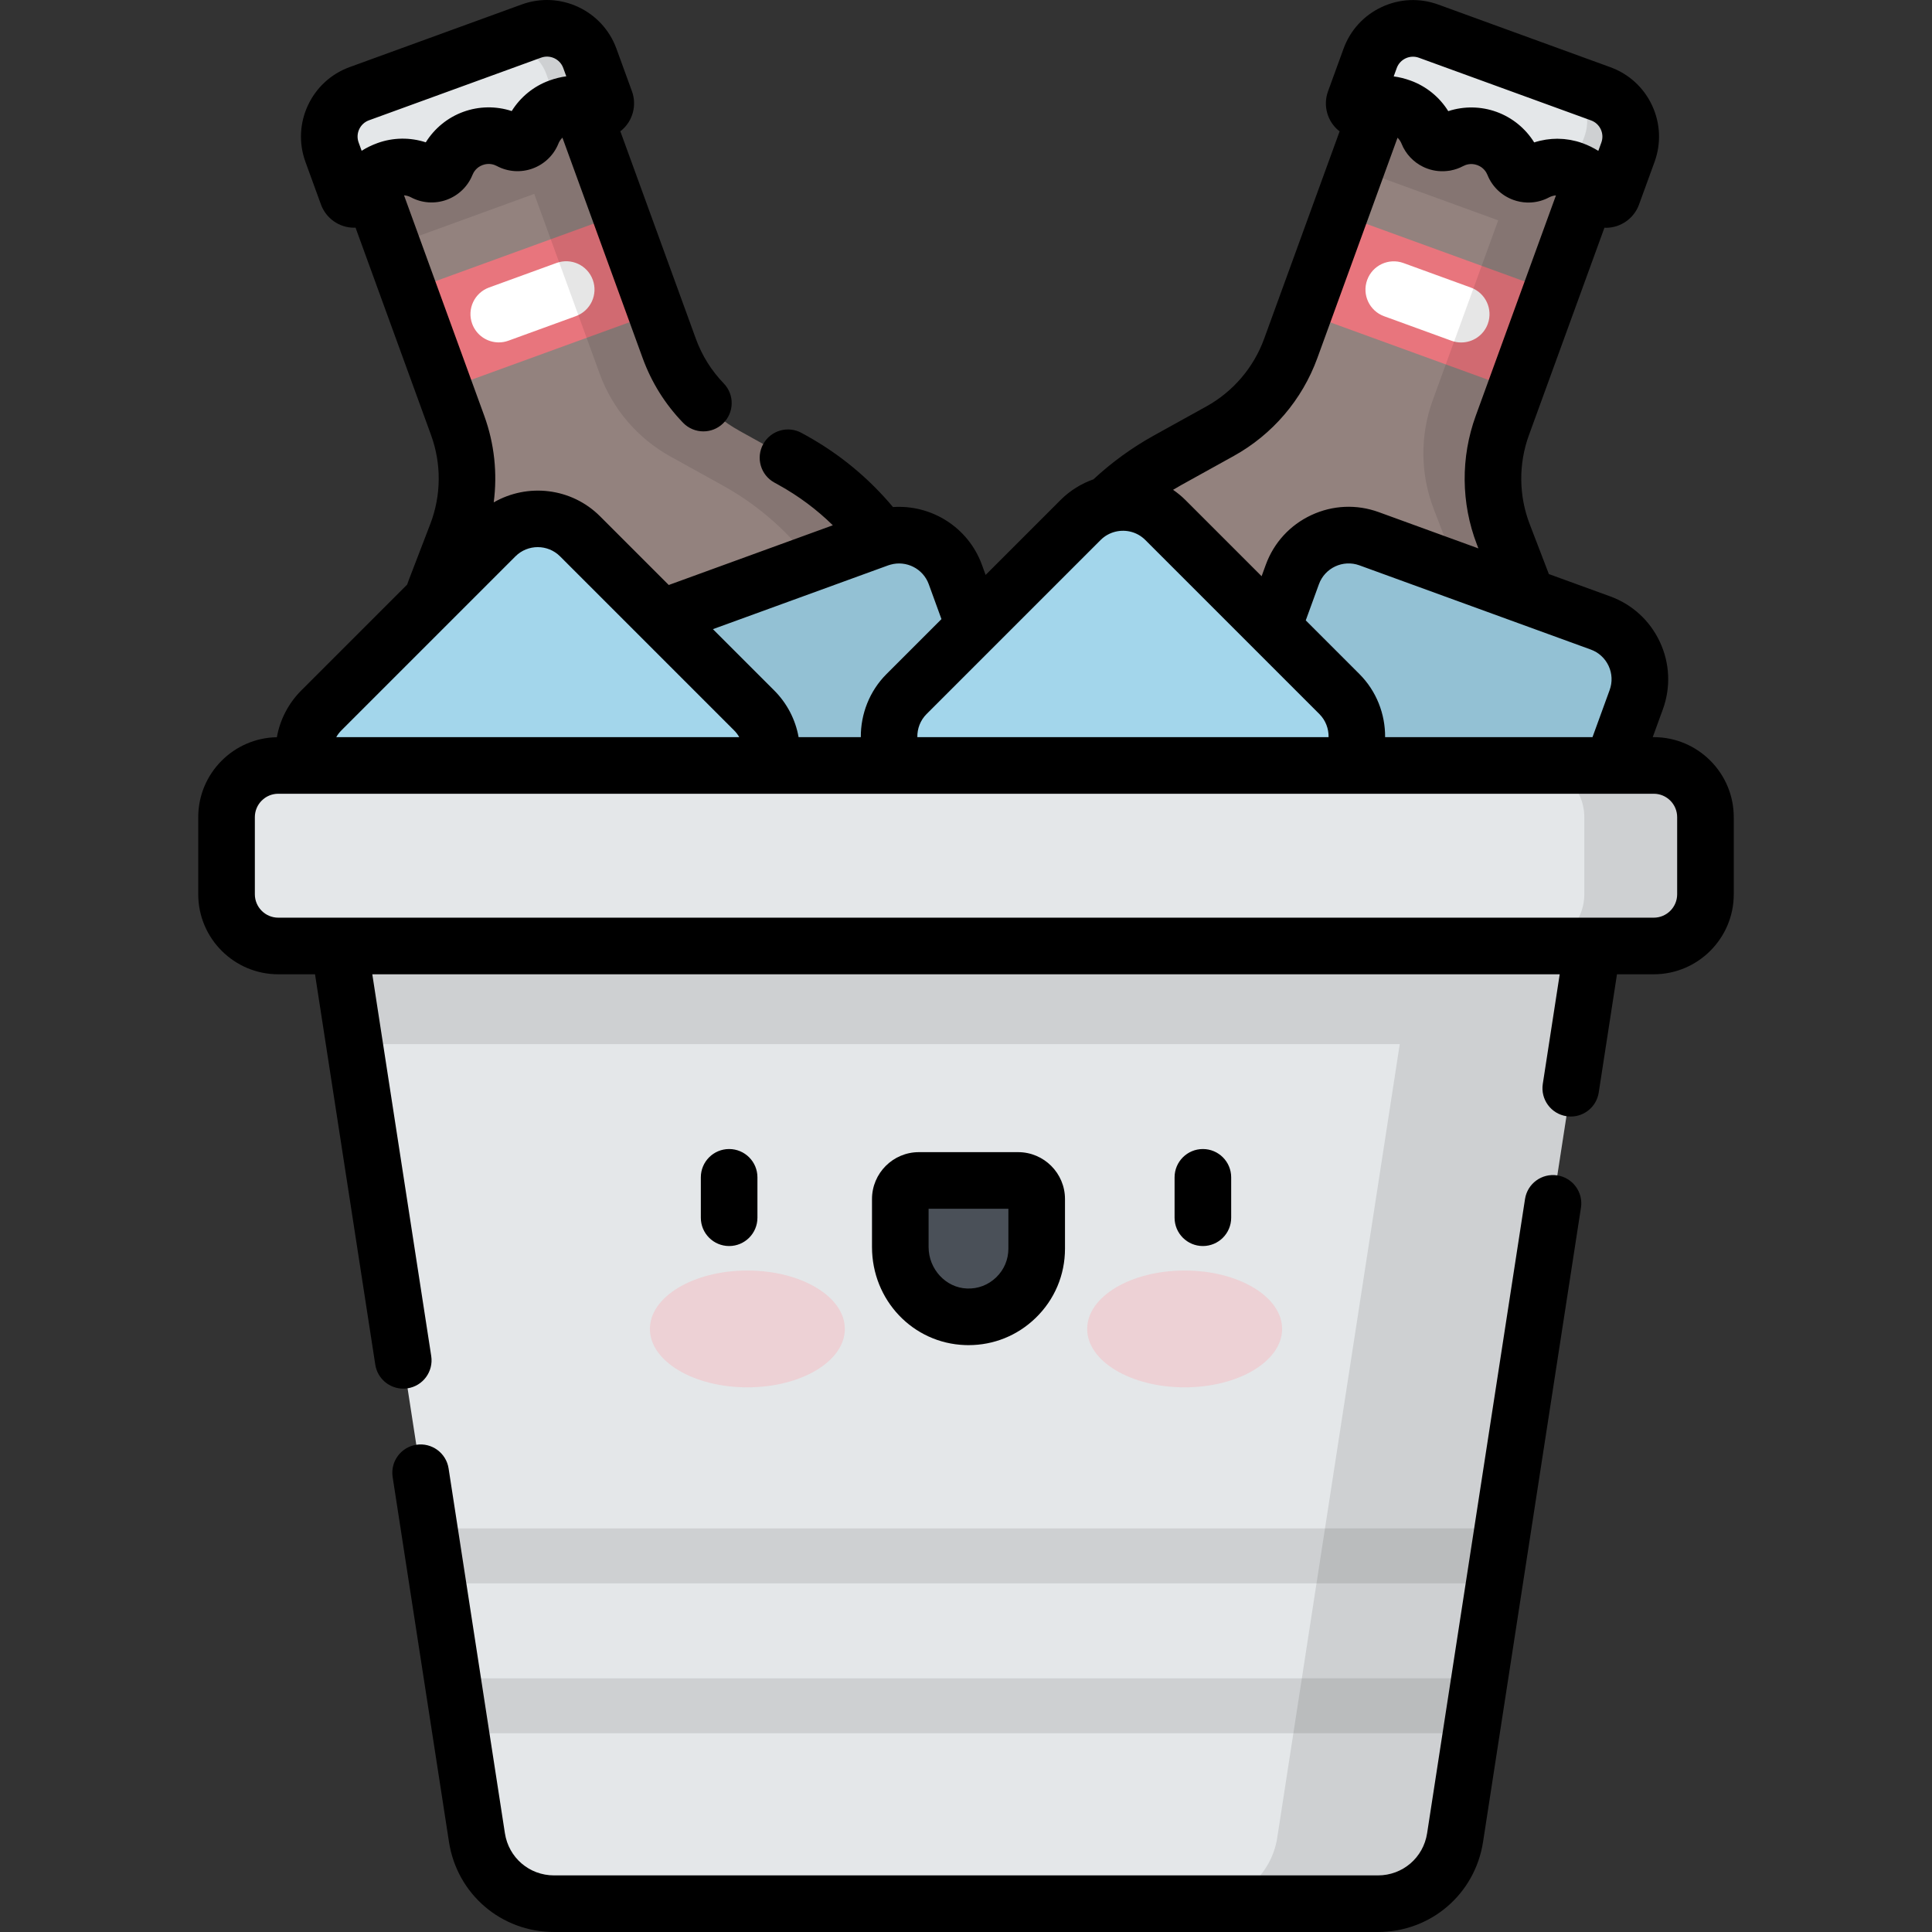 <?xml version="1.0" encoding="iso-8859-1"?>
<!-- Generator: Adobe Illustrator 19.0.0, SVG Export Plug-In . SVG Version: 6.00 Build 0)  -->
<svg xmlns="http://www.w3.org/2000/svg" xmlns:xlink="http://www.w3.org/1999/xlink" version="1.1" id="Capa_1" x="0px" y="0px" viewBox="0 0 512 512" style="enable-background:new 0 0 512 512;" xml:space="preserve">
<rect x="0" y="0" width="512" height="512" fill="#333333" stroke="none"/>
<path style="fill:#93827E;" d="M177.36,92.332l-25.102-68.967l-56.076,20.41l25.102,68.967c3.393,9.324,3.304,19.56-0.253,28.822  l-5.718,14.891c-6.435,16.756-6.597,35.273-0.458,52.14l45.405,124.749c4.103,11.273,16.567,17.085,27.84,12.982l88.222-32.11  c11.273-4.103,17.085-16.568,12.982-27.84l-45.405-124.749c-6.139-16.867-18.166-30.947-33.866-39.647l-13.952-7.731  C187.402,109.439,180.753,101.656,177.36,92.332z"/>
<rect x="111.272" y="66.099" transform="matrix(-0.94 0.342 -0.342 -0.94 301.069 106.908)" style="fill:#E8757D;" width="59.675" height="27.792"/>
<path style="fill:#FFFFFF;" d="M132.177,90.739c-3.064,0-5.939-1.891-7.048-4.937c-1.417-3.893,0.59-8.196,4.483-9.613l17.873-6.505  c3.891-1.414,8.195,0.59,9.613,4.482c1.416,3.893-0.59,8.196-4.483,9.613l-17.873,6.505  C133.895,90.593,133.029,90.739,132.177,90.739z"/>
<path style="opacity:0.1;enable-background:new    ;" d="M210.033,121.98l-13.952-7.731c-8.679-4.809-15.327-12.593-18.721-21.916  l-25.102-68.967l-56.077,20.41l7.754,21.305l37.641-13.7l17.348,47.662c3.393,9.324,10.042,17.107,18.721,21.916l13.952,7.731  c15.7,8.7,27.727,22.78,33.866,39.647l45.405,124.749c4.103,11.273-1.709,23.737-12.982,27.84l18.435-6.71  c11.273-4.103,17.085-16.568,12.982-27.84l-45.405-124.749C237.759,144.76,225.732,130.679,210.033,121.98z"/>
<path style="fill:#E4E7E9;" d="M87.989,40.319l4.121,11.322c0.584,1.604,2.853,1.608,3.435,0.004  c0.952-2.628,2.98-5.196,7.034-6.672c3.369-1.226,6.929-0.865,9.86,0.702c2.155,1.152,4.901,0.152,5.812-2.115  c1.239-3.084,3.733-5.649,7.102-6.876c3.369-1.226,6.929-0.865,9.86,0.702c2.155,1.152,4.901,0.152,5.812-2.115  c1.238-3.084,3.733-5.649,7.102-6.875c4.054-1.476,7.258-0.811,9.677,0.59c1.477,0.856,3.213-0.606,2.629-2.21l-4.121-11.325  c-2.282-6.269-9.214-9.502-15.483-7.22l-45.62,16.604C88.94,27.118,85.707,34.05,87.989,40.319z"/>
<path style="opacity:0.1;enable-background:new    ;" d="M140.829,8.232l-11.523,4.194c6.269-2.282,13.201,0.951,15.483,7.22  l3.205,8.806c0.046-0.017,0.088-0.04,0.134-0.057c4.054-1.476,7.258-0.812,9.677,0.59c1.477,0.856,3.213-0.606,2.629-2.21  l-4.122-11.324C154.03,9.182,147.098,5.95,140.829,8.232z"/>
<path style="fill:#93827E;" d="M398.129,112.764l25.102-68.967l-56.076-20.41l-25.103,68.967  c-3.394,9.324-10.042,17.107-18.721,21.916l-13.952,7.731c-15.7,8.7-27.727,22.78-33.866,39.647l-45.405,124.749  c-4.103,11.273,1.709,23.737,12.982,27.84l88.223,32.11c11.273,4.103,23.738-1.709,27.84-12.982l45.405-124.749  c6.139-16.867,5.976-35.383-0.458-52.14l-5.718-14.891C394.825,132.324,394.735,122.088,398.129,112.764z"/>
<rect x="348.468" y="66.105" transform="matrix(-0.94 -0.342 0.342 -0.94 706.439 284.558)" style="fill:#E8757D;" width="59.675" height="27.792"/>
<path style="fill:#FFFFFF;" d="M387.234,90.762c-0.852,0-1.717-0.146-2.564-0.454l-17.872-6.505  c-3.892-1.417-5.899-5.721-4.482-9.613s5.715-5.898,9.613-4.483l17.872,6.505c3.892,1.417,5.899,5.721,4.483,9.613  C393.174,88.87,390.297,90.762,387.234,90.762z"/>
<path style="opacity:0.1;enable-background:new    ;" d="M404.1,156.477l-5.718-14.891c-3.557-9.262-3.647-19.498-0.253-28.822  l25.102-68.967l-56.076-20.41l-7.754,21.305l37.641,13.7l-17.348,47.662c-3.394,9.324-3.304,19.56,0.253,28.822l5.718,14.891  c6.435,16.756,6.597,35.273,0.458,52.14l-45.405,124.749c-4.103,11.273-16.568,17.085-27.841,12.982l18.435,6.71  c11.273,4.103,23.738-1.709,27.84-12.982l45.405-124.749C410.698,191.75,410.535,173.233,404.1,156.477z"/>
<path style="fill:#E4E7E9;" d="M363.1,15.473l-4.121,11.322c-0.584,1.604,1.152,3.066,2.629,2.21  c2.419-1.401,5.623-2.065,9.677-0.59c3.369,1.226,5.864,3.791,7.102,6.876c0.91,2.267,3.657,3.267,5.812,2.115  c2.931-1.567,6.491-1.928,9.86-0.702s5.864,3.791,7.102,6.875c0.91,2.267,3.657,3.267,5.812,2.115  c2.931-1.567,6.491-1.928,9.86-0.702c4.054,1.476,6.082,4.044,7.034,6.672c0.582,1.605,2.851,1.601,3.435-0.003l4.121-11.322  c2.282-6.269-0.951-13.201-7.22-15.483l-45.62-16.604C372.314,5.972,365.382,9.204,363.1,15.473z"/>
<path style="opacity:0.1;enable-background:new    ;" d="M424.203,24.858l-11.523-4.194c6.269,2.282,9.501,9.214,7.22,15.483  l-3.205,8.806c0.046,0.016,0.093,0.025,0.139,0.042c4.054,1.476,6.082,4.044,7.034,6.672c0.582,1.605,2.851,1.601,3.435-0.003  l4.121-11.322C433.705,34.072,430.472,27.14,424.203,24.858z"/>
<path style="fill:#A3D6EB;" d="M266.01,233.911l-61.313,22.316c-8.236,2.998-17.344-1.249-20.342-9.485l-22.316-61.313  c-2.998-8.236,1.249-17.344,9.485-20.342l61.313-22.316c8.236-2.998,17.344,1.249,20.342,9.485l22.316,61.313  C278.493,221.806,274.247,230.914,266.01,233.911z"/>
<path style="opacity:0.1;enable-background:new    ;" d="M266.01,233.911l-61.313,22.316c-8.236,2.998-17.344-1.249-20.342-9.485  l-22.316-61.313c-2.998-8.236,1.249-17.344,9.485-20.342l61.313-22.316c8.236-2.998,17.344,1.249,20.342,9.485l22.316,61.313  C278.493,221.806,274.247,230.914,266.01,233.911z"/>
<path style="fill:#A3D6EB;" d="M329.65,233.911l61.313,22.316c8.236,2.998,17.344-1.249,20.341-9.485l22.316-61.313  c2.998-8.236-1.249-17.344-9.485-20.342l-61.313-22.316c-8.237-2.998-17.344,1.249-20.341,9.485l-22.316,61.313  C317.167,221.806,321.414,230.914,329.65,233.911z"/>
<path style="opacity:0.1;enable-background:new    ;" d="M329.65,233.911l61.313,22.316c8.236,2.998,17.344-1.249,20.341-9.485  l22.316-61.313c2.998-8.236-1.249-17.344-9.485-20.342l-61.313-22.316c-8.237-2.998-17.344,1.249-20.341,9.485l-22.316,61.313  C317.167,221.806,321.414,230.914,329.65,233.911z"/>
<g>
	<path style="fill:#A3D6EB;" d="M199.869,210.722l-46.137,46.137c-6.198,6.198-16.247,6.198-22.444,0l-46.137-46.137   c-6.198-6.198-6.198-16.247,0-22.444l46.137-46.137c6.198-6.198,16.247-6.198,22.444,0l46.137,46.137   C206.067,194.475,206.067,204.524,199.869,210.722z"/>
	<path style="fill:#A3D6EB;" d="M354.959,206.379l-46.137,46.137c-6.198,6.198-16.247,6.198-22.444,0l-46.137-46.137   c-6.198-6.198-6.198-16.246,0-22.444l46.137-46.137c6.198-6.198,16.247-6.198,22.444,0l46.137,46.137   C361.156,190.132,361.156,200.181,354.959,206.379z"/>
</g>
<path style="fill:#E4E7E9;" d="M422.087,250.693H89.916l36.477,236.283c1.557,10.083,10.234,17.524,20.437,17.524h218.344  c10.202,0,18.88-7.441,20.437-17.524L422.087,250.693z"/>
<g style="opacity:0.4;">
	<ellipse style="fill:#F9B0B6;" cx="313.942" cy="352.181" rx="25.829" ry="15.479"/>
	<ellipse style="fill:#F9B0B6;" cx="198.062" cy="352.181" rx="25.829" ry="15.479"/>
</g>
<path style="fill:#4A5058;" d="M274.733,330.904c0,10.2-8.45,18.426-18.731,18.061c-9.793-0.348-17.413-8.694-17.413-18.494V317.76  c0-2.721,2.206-4.928,4.928-4.928h26.289c2.722,0,4.928,2.206,4.928,4.928v13.144H274.733z"/>
<path style="opacity:0.1;enable-background:new    ;" d="M89.916,250.693l4.014,26.002h277.022l-32.463,210.281  c-1.557,10.083-10.234,17.524-20.437,17.524h47.12c10.202,0,18.88-7.441,20.437-17.524l36.477-236.283H89.916z"/>
<path style="fill:#E4E7E9;" d="M438.263,250.693H73.74c-7.567,0-13.702-6.135-13.702-13.702v-20.438  c0-7.567,6.134-13.702,13.702-13.702h364.524c7.567,0,13.702,6.135,13.702,13.702v20.438  C451.965,244.559,445.831,250.693,438.263,250.693z"/>
<path style="opacity:0.1;enable-background:new    ;" d="M438.263,202.852h-32.11c7.567,0,13.702,6.134,13.702,13.702v20.438  c0,7.567-6.135,13.702-13.702,13.702h32.11c7.567,0,13.702-6.135,13.702-13.702v-20.438  C451.965,208.986,445.831,202.852,438.263,202.852z"/>
<path style="opacity:0.1;enable-background:new    ;" d="M122.125,459.328h267.753l2.248-14.561H119.877L122.125,459.328z   M113.745,405.046l2.248,14.561h280.018l2.248-14.561H113.745z"/>
<path d="M200.728,322.712v-10.707c0-4.143-3.358-7.5-7.5-7.5s-7.5,3.357-7.5,7.5v10.707c0,4.143,3.358,7.5,7.5,7.5  S200.728,326.854,200.728,322.712z M438.263,195.351h-0.272l2.678-7.356c2.135-5.867,1.857-12.213-0.78-17.871  c-2.639-5.658-7.322-9.949-13.188-12.084l-16.236-5.909l-5.082-13.233c-2.908-7.572-2.981-15.942-0.207-23.567l20.016-54.991  c0.129,0.005,0.252,0.029,0.382,0.029h0.008c3.908,0,7.432-2.467,8.768-6.141l4.12-11.321c1.789-4.914,1.557-10.231-0.653-14.972  c-2.211-4.74-6.135-8.336-11.049-10.124L381.149,1.206c-4.916-1.789-10.233-1.558-14.972,0.653  c-4.74,2.21-8.336,6.134-10.125,11.049l-4.122,11.325c-1.336,3.675-0.22,7.831,2.778,10.342c0.099,0.083,0.209,0.144,0.311,0.222  l-20.015,54.991c-2.774,7.624-8.211,13.988-15.308,17.921l-13.952,7.731c-5.761,3.192-11.122,7.09-15.974,11.588  c-3.175,1.124-6.161,2.928-8.697,5.464L261.2,152.365l-0.974-2.675c-3.641-10.005-13.446-16.013-23.575-15.316  c-6.457-7.702-14.167-14.07-22.984-18.956l-1.206-0.668c-3.623-2.006-8.187-0.698-10.195,2.926  c-2.007,3.623-0.697,8.188,2.926,10.195l1.205,0.668c5.27,2.92,10.055,6.492,14.313,10.664l-43.482,15.826l-18.194-18.194  c-7.631-7.63-19.258-8.845-28.193-3.695c1.009-7.692,0.18-15.57-2.51-22.964l-21.264-58.421c0.797,0.062,1.44,0.32,1.834,0.531  c2.903,1.552,6.355,1.793,9.473,0.66c3.117-1.134,5.609-3.537,6.836-6.594c0.288-0.716,1.021-2.009,2.708-2.622  c1.685-0.616,3.079-0.097,3.757,0.267c2.905,1.554,6.357,1.793,9.473,0.66c3.117-1.134,5.608-3.537,6.836-6.594  c0.167-0.417,0.494-1.028,1.064-1.588l21.263,58.421c2.343,6.435,5.941,12.199,10.696,17.129c1.472,1.526,3.434,2.294,5.4,2.294  c1.873,0,3.75-0.698,5.205-2.102c2.982-2.875,3.068-7.623,0.192-10.604c-3.288-3.41-5.777-7.396-7.397-11.848l-20.015-54.99  c0.102-0.079,0.212-0.14,0.312-0.224c2.998-2.512,4.113-6.669,2.775-10.345l-4.121-11.322  c-3.693-10.143-14.954-15.396-25.095-11.702L92.644,17.788c-10.145,3.693-15.395,14.951-11.703,25.097l4.121,11.319  c1.337,3.675,4.859,6.142,8.769,6.142h0.006c0.13,0,0.254-0.024,0.383-0.029l20.016,54.99c2.775,7.625,2.701,15.995-0.208,23.569  l-5.719,14.892c-0.147,0.384-0.276,0.773-0.416,1.159l-28.047,28.047c-3.438,3.438-5.649,7.769-6.473,12.396  c-11.521,0.198-20.837,9.617-20.837,21.184v20.439c0,11.69,9.511,21.201,21.202,21.201h9.746l15.971,103.455  c0.572,3.706,3.766,6.356,7.403,6.356c0.38,0,0.766-0.029,1.153-0.089c4.094-0.632,6.9-4.463,6.268-8.557L98.663,258.193H413.34  l-4.485,29.054c-0.632,4.094,2.174,7.925,6.268,8.557c0.388,0.06,0.773,0.089,1.154,0.089c3.637,0,6.83-2.651,7.402-6.357  l4.838-31.343h9.746c11.69,0,21.202-9.511,21.202-21.201v-20.439C459.465,204.863,449.954,195.351,438.263,195.351z M100.014,37.925  c-1.513,0.551-2.907,1.232-4.173,2.036l-0.803-2.207c-0.864-2.373,0.364-5.007,2.737-5.87l45.62-16.604  c2.375-0.864,5.006,0.364,5.87,2.737l0.804,2.207c-1.486,0.198-2.992,0.572-4.504,1.123c-4.153,1.511-7.651,4.379-9.955,8.083  c-4.146-1.358-8.668-1.307-12.82,0.206c-4.153,1.511-7.65,4.379-9.954,8.083C108.688,36.362,104.165,36.413,100.014,37.925z   M421.571,172.136c2.101,0.765,3.778,2.302,4.723,4.327c0.945,2.027,1.044,4.301,0.279,6.401l-4.545,12.487h-54.959  c0.043-6.124-2.291-12.204-6.807-16.721l-14.223-14.223l3.49-9.586c1.578-4.337,6.394-6.58,10.729-5.003L421.571,172.136z   M370.148,18.039c0.863-2.373,3.498-3.601,5.87-2.737l45.62,16.604c1.149,0.418,2.067,1.259,2.584,2.368  c0.517,1.108,0.571,2.352,0.152,3.502l-0.803,2.206c-0.591-0.375-1.216-0.717-1.861-1.039c-0.033-0.016-0.062-0.037-0.095-0.053  c-0.708-0.347-1.447-0.664-2.219-0.945c-0.531-0.194-1.069-0.362-1.612-0.507c-0.167-0.045-0.337-0.074-0.504-0.114  c-0.377-0.09-0.753-0.182-1.133-0.25c-0.208-0.037-0.418-0.057-0.626-0.088c-0.342-0.05-0.683-0.103-1.027-0.134  c-0.23-0.021-0.46-0.026-0.69-0.039c-0.324-0.018-0.647-0.04-0.971-0.042c-0.046,0-0.092-0.006-0.138-0.006  c-0.251,0-0.502,0.02-0.754,0.03c-0.229,0.009-0.459,0.01-0.688,0.027c-0.315,0.023-0.628,0.065-0.942,0.103  c-0.212,0.026-0.425,0.043-0.637,0.076c-0.345,0.054-0.688,0.128-1.03,0.2c-0.177,0.037-0.356,0.064-0.532,0.106  c-0.517,0.124-1.029,0.267-1.536,0.433c-2.303-3.704-5.8-6.572-9.955-8.084c-4.151-1.511-8.675-1.559-12.818-0.205  c-2.304-3.703-5.8-6.571-9.954-8.084c-1.513-0.551-3.018-0.925-4.505-1.123L370.148,18.039z M313.014,128.562l13.953-7.732  c10.26-5.686,18.12-14.888,22.133-25.91l21.263-58.422c0.033,0.032,0.065,0.065,0.096,0.098c0.081,0.084,0.158,0.169,0.228,0.254  c0.042,0.051,0.082,0.101,0.12,0.152c0.067,0.088,0.128,0.176,0.185,0.262c0.029,0.044,0.059,0.088,0.085,0.131  c0.058,0.096,0.109,0.188,0.156,0.278c0.016,0.03,0.034,0.062,0.049,0.091c0.055,0.112,0.102,0.217,0.141,0.312  c0.001,0.003,0.004,0.007,0.005,0.011c1.073,2.674,3.115,4.849,5.697,6.11c0.369,0.18,0.748,0.342,1.138,0.483  c1.854,0.675,3.825,0.852,5.729,0.567c0.097-0.014,0.195-0.019,0.291-0.035c0.049-0.009,0.096-0.024,0.145-0.033  c1.145-0.216,2.262-0.597,3.306-1.156c0.681-0.364,2.074-0.884,3.761-0.27c1.686,0.613,2.421,1.906,2.708,2.622  c1.227,3.056,3.717,5.459,6.833,6.593c1.169,0.425,2.385,0.658,3.602,0.7c1.622,0.057,3.245-0.225,4.758-0.836  c0.378-0.153,0.75-0.326,1.113-0.521c0.093-0.049,0.202-0.102,0.32-0.154c0.031-0.014,0.067-0.027,0.1-0.04  c0.092-0.038,0.188-0.075,0.293-0.111c0.048-0.016,0.101-0.031,0.151-0.047c0.099-0.03,0.203-0.058,0.311-0.082  c0.06-0.014,0.122-0.026,0.185-0.038c0.111-0.021,0.228-0.036,0.348-0.049c0.043-0.005,0.086-0.009,0.131-0.013L391.084,110.2  c-4.012,11.024-3.905,23.126,0.3,34.075l0.406,1.056l-26.398-9.608c-5.865-2.135-12.213-1.858-17.87,0.78  c-5.658,2.639-9.949,7.321-12.085,13.188l-1.097,3.013l-20.212-20.212c-1.015-1.015-2.11-1.898-3.251-2.687  C311.58,129.379,312.292,128.962,313.014,128.562z M291.681,143.101c1.112-1.112,2.463-1.836,3.889-2.19  c0.045-0.012,0.091-0.02,0.135-0.033c2.721-0.628,5.697,0.107,7.812,2.223l46.138,46.138c1.648,1.647,2.484,3.878,2.434,6.113  h-108.98c-0.05-2.235,0.786-4.465,2.434-6.113L291.681,143.101z M235.403,149.819c0.11-0.04,0.222-0.067,0.333-0.102  c0.086-0.026,0.172-0.05,0.258-0.079c4.176-1.18,8.631,1.043,10.138,5.184l3.365,9.247l-14.561,14.561  c-4.517,4.517-6.851,10.597-6.808,16.721h-16.489c-0.826-4.62-3.035-8.945-6.468-12.378l-16.24-16.24L235.403,149.819z   M90.453,193.581l29.134-29.134c0.001-0.001,0.003-0.003,0.004-0.004l16.999-16.999c3.264-3.264,8.574-3.264,11.838,0l46.138,46.138  c0.534,0.534,0.98,1.132,1.344,1.77H89.11C89.473,194.713,89.919,194.115,90.453,193.581z M444.465,236.992  c0,3.419-2.782,6.201-6.202,6.201H73.74c-3.42,0-6.202-2.782-6.202-6.201v-20.439c0-3.42,2.782-6.202,6.202-6.202h7.152  c0.026,0,0.053,0,0.079,0h123.148c0.012,0,0.024,0.002,0.037,0.002c0.008,0,0.015-0.002,0.023-0.002h33.469c0.012,0,0.024,0,0.037,0  h119.897c0.005,0,0.01,0.001,0.016,0.001c0.005,0,0.01-0.001,0.015-0.001h69.621c0.015,0,0.03,0.002,0.045,0.002  c0.009,0,0.017-0.002,0.025-0.002h10.959c3.42,0,6.202,2.782,6.202,6.202L444.465,236.992L444.465,236.992z M412.702,311.487  c-4.101-0.627-7.925,2.174-8.557,6.268l-25.947,168.077c-0.999,6.472-6.477,11.168-13.024,11.168H146.83  c-6.548,0-12.025-4.696-13.024-11.168l-14.926-96.686c-0.632-4.093-4.466-6.894-8.556-6.268c-4.094,0.632-6.9,4.463-6.268,8.557  l14.926,96.686C121.118,501.957,132.83,512,146.831,512h218.344c14.001,0,25.713-10.043,27.849-23.879l25.947-168.077  C419.601,315.95,416.795,312.119,412.702,311.487z M256.675,356.476c6.661,0,12.93-2.526,17.743-7.171  c5.04-4.864,7.815-11.399,7.815-18.401v-13.145c0-6.853-5.575-12.428-12.428-12.428h-26.289c-6.853,0-12.428,5.575-12.428,12.428  v12.711c0,14.081,10.826,25.497,24.647,25.989C256.049,356.472,256.362,356.476,256.675,356.476z M246.088,330.471v-10.139h21.145  v10.572c0,2.895-1.147,5.597-3.232,7.608c-2.082,2.01-4.818,3.076-7.732,2.957C250.655,341.269,246.088,336.336,246.088,330.471z   M326.275,322.712v-10.707c0-4.143-3.357-7.5-7.5-7.5c-4.142,0-7.5,3.357-7.5,7.5v10.707c0,4.143,3.358,7.5,7.5,7.5  S326.275,326.854,326.275,322.712z"/>
<g>
</g>
<g>
</g>
<g>
</g>
<g>
</g>
<g>
</g>
<g>
</g>
<g>
</g>
<g>
</g>
<g>
</g>
<g>
</g>
<g>
</g>
<g>
</g>
<g>
</g>
<g>
</g>
<g>
</g>
</svg>
